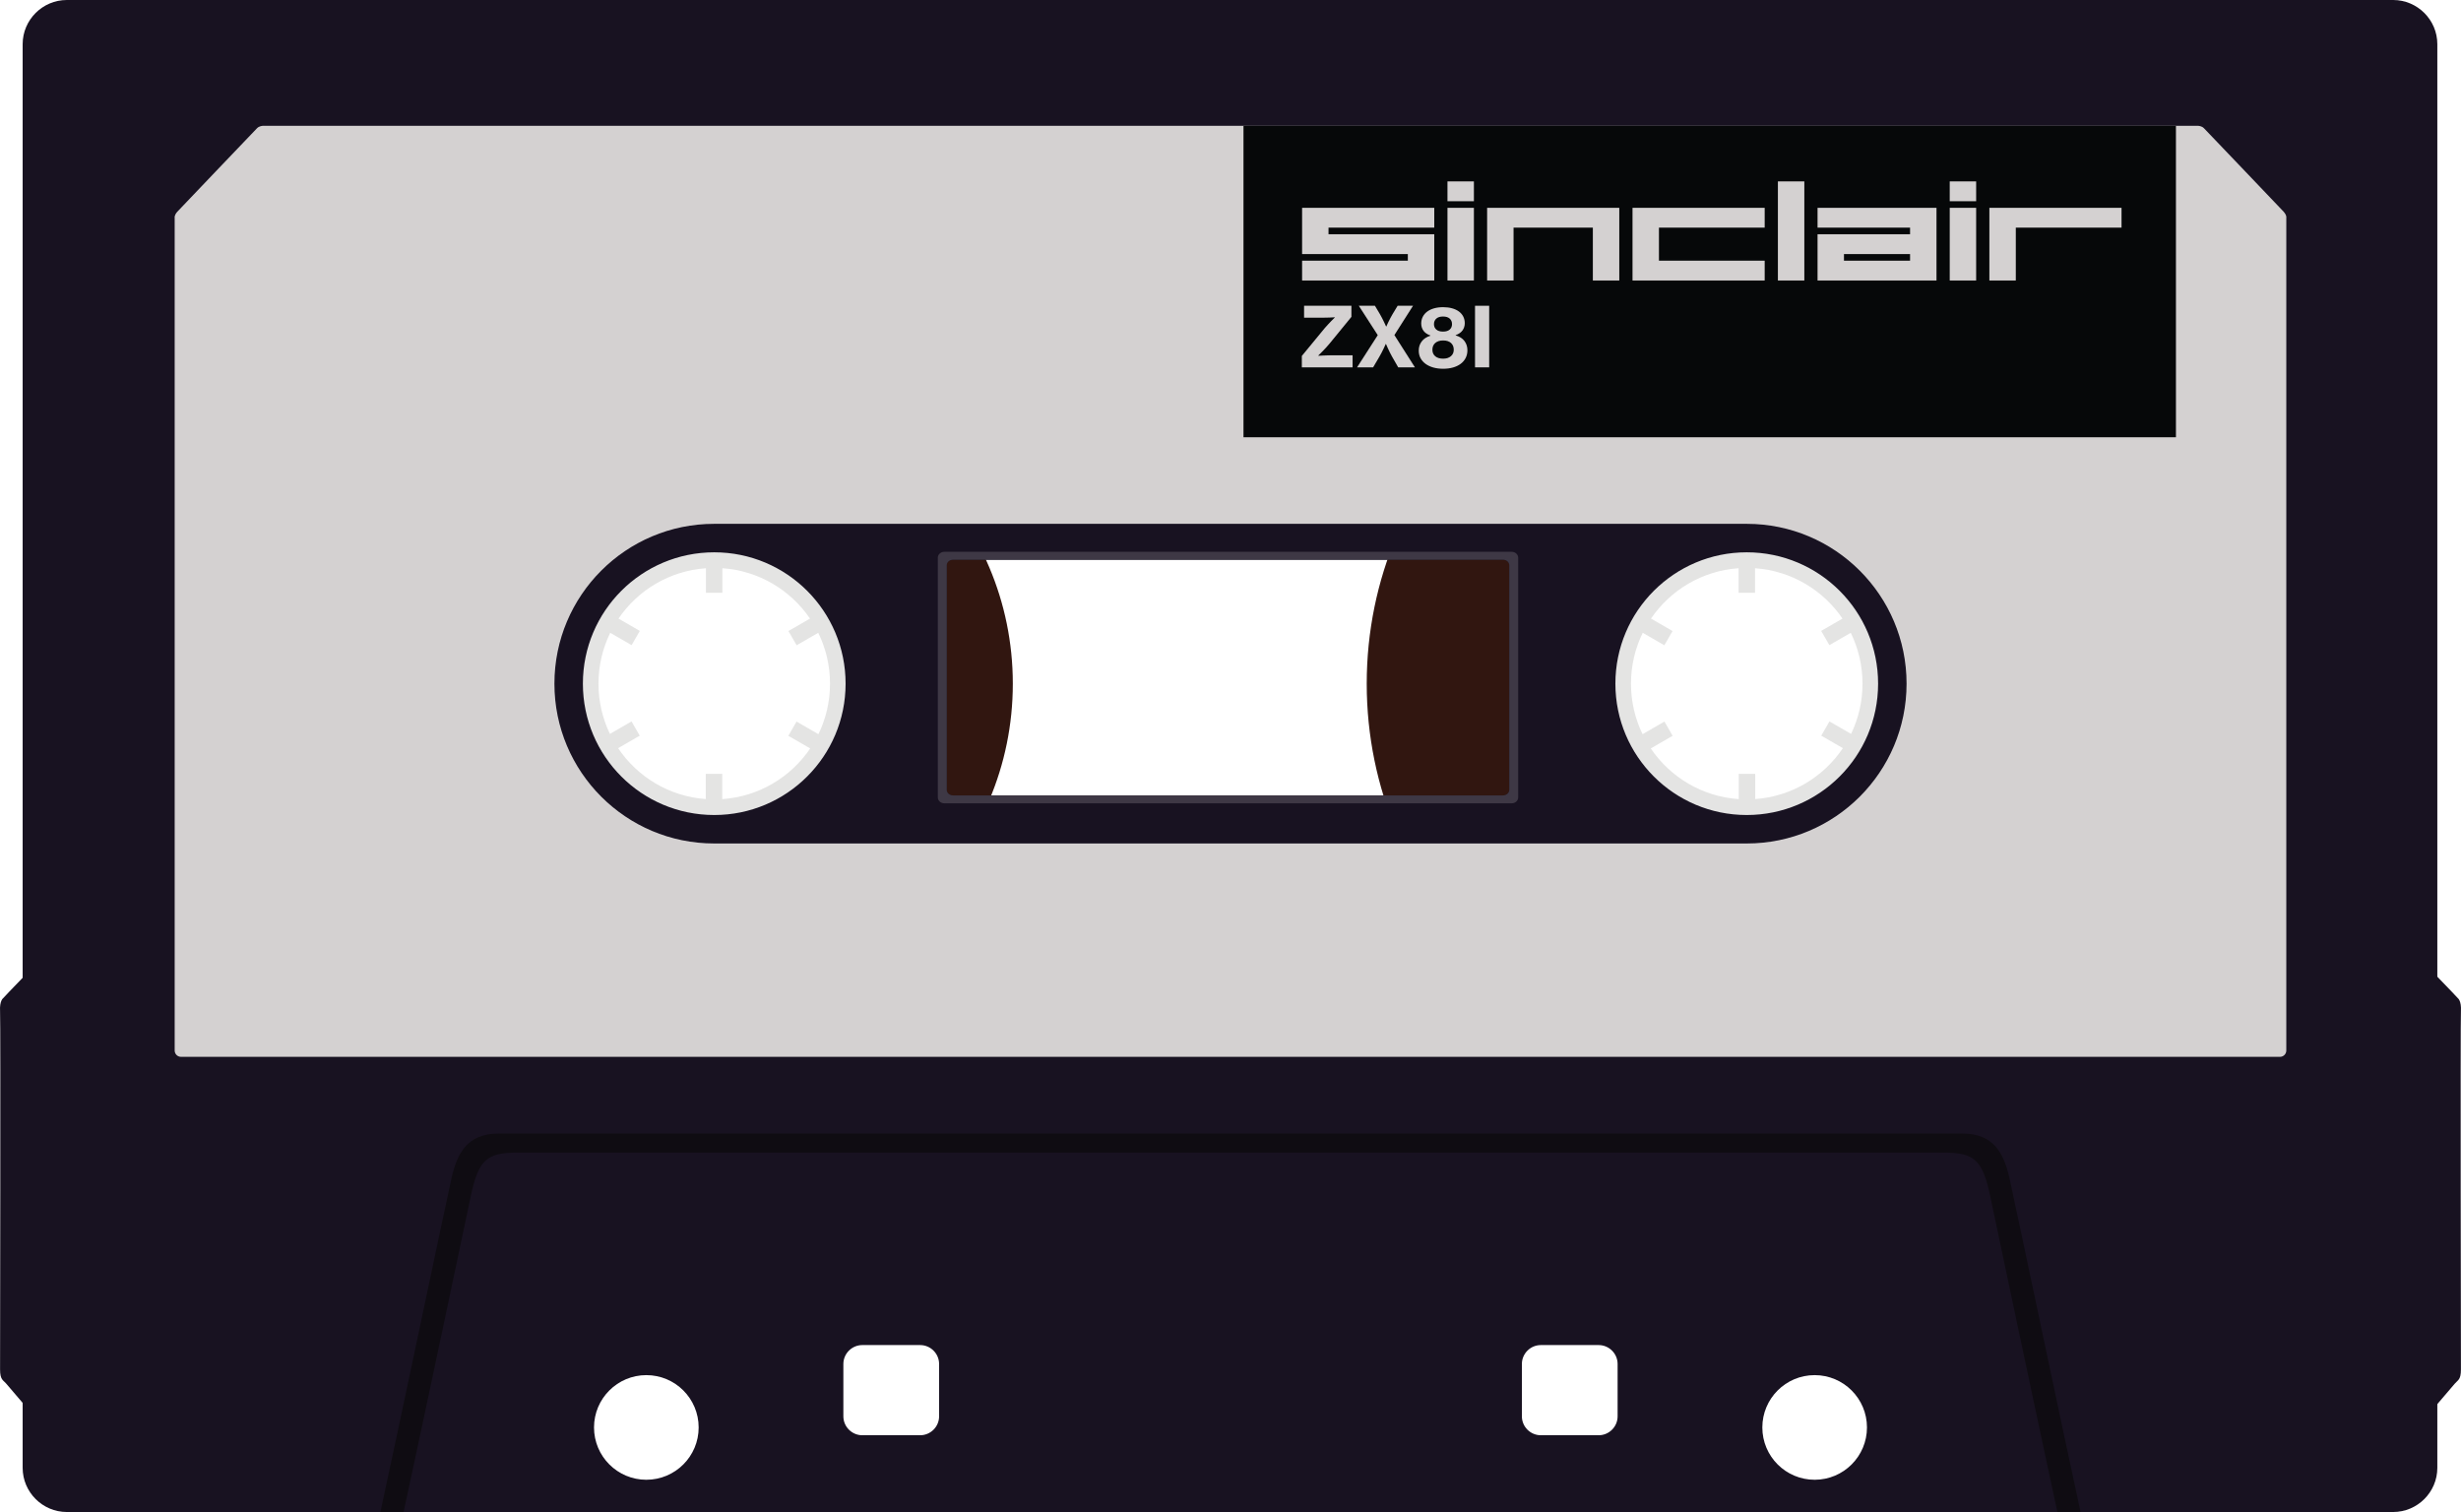 <?xml version="1.0" encoding="UTF-8" standalone="no"?>
<svg
   xmlns:dc="http://purl.org/dc/elements/1.1/"
   xmlns:cc="http://creativecommons.org/ns#"
   xmlns:rdf="http://www.w3.org/1999/02/22-rdf-syntax-ns#"
   xmlns:svg="http://www.w3.org/2000/svg"
   xmlns="http://www.w3.org/2000/svg"
   viewBox="0 0 236.246 145.151"
   height="145.151"
   width="236.246"
   xml:space="preserve"
   version="1.1"
   id="svg2"><defs
     id="defs6"><clipPath
       id="clipPath16"
       clipPathUnits="userSpaceOnUse"><path
         id="path18"
         d="m 0,116.121 188.997,0 L 188.997,0 0,0 0,116.121 Z" /></clipPath></defs><g
     transform="matrix(1.25,0,0,-1.25,0,145.151)"
     id="g10"><g
       id="g12"><g
         clip-path="url(#clipPath16)"
         id="g14"><g
           transform="translate(54.853,48.743)"
           id="g20"><path
             id="path22"
             style="fill:#311610;fill-opacity:1;fill-rule:nonzero;stroke:none"
             d="m 0,0 c -8.212,0 -14.87,6.657 -14.87,14.87 0,8.212 6.658,14.869 14.87,14.869 8.212,0 14.87,-6.657 14.87,-14.869 C 14.87,6.657 8.212,0 0,0 m 0,37.798 c -12.663,0 -22.928,-10.265 -22.928,-22.928 0,-12.663 10.265,-22.929 22.928,-22.929 12.663,0 22.928,10.266 22.928,22.929 0,12.663 -10.265,22.928 -22.928,22.928" /></g><g
           transform="translate(134.144,48.748)"
           id="g24"><path
             id="path26"
             style="fill:#311610;fill-opacity:1;fill-rule:nonzero;stroke:none"
             d="m 0,0 c -8.212,0 -14.87,6.657 -14.87,14.87 0,8.212 6.658,14.869 14.87,14.869 8.212,0 14.87,-6.657 14.87,-14.869 C 14.87,6.657 8.212,0 0,0 m 0,44.049 c -16.118,0 -29.184,-13.066 -29.184,-29.183 0,-16.118 13.066,-29.184 29.184,-29.184 16.117,0 29.183,13.066 29.183,29.184 0,16.117 -13.066,29.183 -29.183,29.183" /></g><g
           transform="translate(134.794,54.752)"
           id="g28"><path
             id="path30"
             style="fill:#e4e4e3;fill-opacity:1;fill-rule:nonzero;stroke:none"
             d="m 0,0 0,1.936 -1.263,0 0,-1.939 C -4.075,0.189 -6.529,1.686 -8.02,3.89 l 1.68,0.97 -0.631,1.094 -1.679,-0.97 c -0.57,1.173 -0.89,2.489 -0.89,3.881 0,1.401 0.325,2.727 0.903,3.906 l 1.66,-0.958 0.631,1.093 -1.656,0.957 c 1.49,2.188 3.93,3.674 6.728,3.868 l 0,-1.89 1.262,0 0,1.889 C 2.78,17.532 5.216,16.047 6.704,13.862 L 5.065,12.916 5.697,11.823 7.338,12.77 C 7.916,11.591 8.241,10.266 8.241,8.865 8.241,7.482 7.925,6.173 7.362,5.006 L 5.702,5.964 5.071,4.87 6.733,3.911 C 5.251,1.705 2.806,0.203 0,0 m -0.65,19.495 c -5.871,0 -10.63,-4.759 -10.63,-10.63 0,-5.872 4.759,-10.631 10.63,-10.631 5.871,0 10.631,4.759 10.631,10.631 0,5.871 -4.76,10.63 -10.631,10.63" /></g><g
           transform="translate(55.465,54.749)"
           id="g32"><path
             id="path34"
             style="fill:#e4e4e3;fill-opacity:1;fill-rule:nonzero;stroke:none"
             d="m 0,0 0,1.939 -1.263,0 0,-1.936 c -2.805,0.203 -5.25,1.705 -6.733,3.91 l 1.662,0.96 -0.631,1.094 -1.66,-0.959 c -0.563,1.168 -0.879,2.477 -0.879,3.859 0,1.402 0.326,2.727 0.903,3.906 l 1.642,-0.947 0.631,1.093 -1.638,0.946 c 1.487,2.185 3.923,3.67 6.715,3.868 l 0,-1.889 1.263,0 0,1.89 C 2.809,17.539 5.25,16.053 6.74,13.866 l -1.657,-0.957 0.631,-1.093 1.66,0.958 C 7.952,11.595 8.278,10.269 8.278,8.867 8.278,7.476 7.957,6.16 7.388,4.987 L 5.708,5.957 5.077,4.863 6.757,3.893 C 5.266,1.689 2.812,0.192 0,0 m -0.613,19.498 c -5.871,0 -10.631,-4.76 -10.631,-10.631 0,-5.871 4.76,-10.63 10.631,-10.63 5.871,0 10.631,4.759 10.631,10.63 0,5.871 -4.76,10.631 -10.631,10.631" /></g><g
           transform="translate(186.556,41.755)"
           id="g36"><path
             id="path38"
             style="fill:#181221;fill-opacity:1;fill-rule:nonzero;stroke:none"
             d="m 0,0 c 1.672,-1.719 2.197,-2.292 2.197,-2.292 0,0 0.286,-0.191 0.239,-1.003 -0.048,-0.812 0,-26.697 0,-27.509 0,-0.812 -0.239,-0.812 -0.478,-1.099 C 1.719,-32.189 0,-34.195 0,-34.195 L 0,0 Z" /></g><g
           transform="translate(2.441,41.755)"
           id="g40"><path
             id="path42"
             style="fill:#181221;fill-opacity:1;fill-rule:nonzero;stroke:none"
             d="m 0,0 c -1.672,-1.719 -2.197,-2.292 -2.197,-2.292 0,0 -0.286,-0.191 -0.239,-1.003 0.048,-0.812 0,-26.697 0,-27.509 0,-0.812 0.239,-0.812 0.478,-1.099 C -1.719,-32.189 0,-34.195 0,-34.195 L 0,0 Z" /></g><g
           transform="translate(134.144,53.529)"
           id="g44"><path
             id="path46"
             style="fill:#181221;fill-opacity:1;fill-rule:nonzero;stroke:none"
             d="m 0,0 c -5.571,0 -10.087,4.516 -10.087,10.088 0,5.571 4.516,10.087 10.087,10.087 5.571,0 10.088,-4.516 10.088,-10.087 C 10.088,4.516 5.571,0 0,0 m 5.215,-51.052 c -2.219,0 -4.018,1.799 -4.018,4.018 0,2.219 1.799,4.018 4.018,4.018 2.219,0 4.018,-1.799 4.018,-4.018 0,-2.219 -1.799,-4.018 -4.018,-4.018 m -15.132,4.873 c 0,-0.799 -0.654,-1.454 -1.454,-1.454 l -4.443,0 c -0.8,0 -1.454,0.655 -1.454,1.454 l 0,4.017 c 0,0.799 0.654,1.454 1.454,1.454 l 4.443,0 c 0.8,0 1.454,-0.655 1.454,-1.454 l 0,-4.017 z m -8.32,48.107 c 0,-0.233 -0.218,-0.423 -0.485,-0.423 l -42.23,0 c -0.267,0 -0.485,0.19 -0.485,0.423 l 0,17.256 c 0,0.232 0.218,0.422 0.485,0.422 l 42.23,0 c 0.267,0 0.485,-0.19 0.485,-0.422 l 0,-17.256 z m -43.787,-48.107 c 0,-0.799 -0.654,-1.454 -1.454,-1.454 l -4.444,0 c -0.799,0 -1.454,0.655 -1.454,1.454 l 0,4.017 c 0,0.799 0.655,1.454 1.454,1.454 l 4.444,0 c 0.8,0 1.454,-0.655 1.454,-1.454 l 0,-4.017 z M -79.292,0 c -5.571,0 -10.088,4.516 -10.088,10.088 0,5.571 4.517,10.087 10.088,10.087 5.571,0 10.087,-4.516 10.087,-10.087 C -69.205,4.516 -73.721,0 -79.292,0 m -5.215,-51.052 c -2.219,0 -4.018,1.799 -4.018,4.018 0,2.219 1.799,4.018 4.018,4.018 2.219,0 4.018,-1.799 4.018,-4.018 0,-2.219 -1.799,-4.018 -4.018,-4.018 m 134.149,113.644 -178.653,0 c -1.866,0 -3.393,-1.527 -3.393,-3.393 l 0,-109.336 c 0,-1.866 1.527,-3.392 3.393,-3.392 l 178.653,0 c 1.866,0 3.393,1.526 3.393,3.392 l 0,109.336 c 0,1.866 -1.527,3.393 -3.393,3.393" /></g><g
           transform="translate(115.907,55.457)"
           id="g48"><path
             id="path50"
             style="fill:#3e3845;fill-opacity:1;fill-rule:nonzero;stroke:none"
             d="m 0,0 c 0,-0.233 -0.218,-0.423 -0.485,-0.423 l -42.23,0 c -0.267,0 -0.485,0.19 -0.485,0.423 l 0,17.256 c 0,0.233 0.218,0.423 0.485,0.423 l 42.23,0 C -0.218,17.679 0,17.489 0,17.256 L 0,0 Z m 0.185,18.286 -43.569,0 c -0.276,0 -0.501,-0.203 -0.501,-0.451 l 0,-18.414 c 0,-0.248 0.225,-0.451 0.501,-0.451 l 43.569,0 c 0.275,0 0.5,0.203 0.5,0.451 l 0,18.414 c 0,0.248 -0.225,0.451 -0.5,0.451" /></g><g
           transform="translate(159.781,0)"
           id="g52"><path
             id="path54"
             style="fill:#0f0c12;fill-opacity:1;fill-rule:nonzero;stroke:none"
             d="m 0,0 c -1.161,5.286 -5.047,23.817 -5.462,25.644 -0.427,1.881 -1.197,3.42 -3.59,3.42 l -112.462,0 c -2.393,0 -3.163,-1.539 -3.59,-3.42 C -125.52,23.817 -129.405,5.286 -130.566,0 l 1.78,0 c 1.405,6.475 4.614,21.653 5.143,24.183 0.59,2.829 1.196,3.42 3.59,3.42 l 109.54,0 c 2.394,0 2.999,-0.591 3.59,-3.42 C -6.394,21.653 -3.185,6.476 -1.78,0 L 0,0 Z" /></g><g
           transform="translate(134.144,51.343)"
           id="g56"><path
             id="path58"
             style="fill:#d4d1d1;fill-opacity:1;fill-rule:evenodd;stroke:none"
             d="m 0,0 -79.292,0 c -6.779,0 -12.274,5.495 -12.274,12.274 0,6.779 5.495,12.274 12.274,12.274 l 79.292,0 c 6.779,0 12.274,-5.495 12.274,-12.274 C 12.274,5.495 6.779,0 0,0 m 41.24,48.511 c -0.158,0.182 -5.878,6.151 -6.123,6.414 -0.172,0.185 -0.452,0.19 -0.452,0.19 l -148.622,0 c 0,0 -0.28,-0.005 -0.452,-0.19 -0.245,-0.263 -5.965,-6.232 -6.124,-6.414 -0.246,-0.284 -0.196,-0.462 -0.196,-0.462 l 0,-63.951 c 0,-0.266 0.218,-0.484 0.485,-0.484 l 161.196,0 c 0.266,0 0.485,0.218 0.485,0.484 l 0,63.951 c 0,0 0.049,0.178 -0.197,0.462" /></g><path
           id="path60"
           style="fill:#060809;fill-opacity:1;fill-rule:nonzero;stroke:none"
           d="m 167.105,82.54 -71.609,0 0,23.918 71.609,0 0,-23.918 z" /><path
           id="path62"
           style="fill:#d4d1d1;fill-opacity:1;fill-rule:nonzero;stroke:none"
           d="m 136.537,102.19 2.03,0 0,-7.612 -2.03,0 0,7.612 z" /><path
           id="path64"
           style="fill:#d4d1d1;fill-opacity:1;fill-rule:nonzero;stroke:none"
           d="m 141.611,96.608 5.076,0 0,-0.508 -5.076,0 0,0.508 z m -2.029,3.552 0,-1.521 7.105,0 0,-0.508 -7.105,0 0,-3.553 9.135,0 0,5.582 -9.135,0 z" /><path
           id="path66"
           style="fill:#d4d1d1;fill-opacity:1;fill-rule:nonzero;stroke:none"
           d="m 149.733,100.16 2.029,0 0,-5.582 -2.029,0 0,5.582 z" /><path
           id="path68"
           style="fill:#d4d1d1;fill-opacity:1;fill-rule:nonzero;stroke:none"
           d="m 149.733,102.19 2.029,0 0,-1.523 -2.029,0 0,1.523 z" /><g
           transform="translate(152.777,100.16)"
           id="g70"><path
             id="path72"
             style="fill:#d4d1d1;fill-opacity:1;fill-rule:nonzero;stroke:none"
             d="m 0,0 0,-5.582 2.03,0 0,4.061 8.12,0 L 10.15,0 0,0 Z" /></g><g
           transform="translate(125.372,100.16)"
           id="g74"><path
             id="path76"
             style="fill:#d4d1d1;fill-opacity:1;fill-rule:nonzero;stroke:none"
             d="m 0,0 0,-5.582 10.15,0 0,1.523 -8.12,0 0,2.538 8.12,0 L 10.15,0 0,0 Z" /></g><g
           transform="translate(114.206,100.16)"
           id="g78"><path
             id="path80"
             style="fill:#d4d1d1;fill-opacity:1;fill-rule:nonzero;stroke:none"
             d="m 0,0 0,-5.582 2.03,0 0,4.061 6.09,0 0,-4.061 2.03,0 L 10.15,0 0,0 Z" /></g><path
           id="path82"
           style="fill:#d4d1d1;fill-opacity:1;fill-rule:nonzero;stroke:none"
           d="m 111.161,100.16 2.03,0 0,-5.582 -2.03,0 0,5.582 z" /><path
           id="path84"
           style="fill:#d4d1d1;fill-opacity:1;fill-rule:nonzero;stroke:none"
           d="m 111.161,102.19 2.03,0 0,-1.523 -2.03,0 0,1.523 z" /><g
           transform="translate(99.997,100.16)"
           id="g86"><path
             id="path88"
             style="fill:#d4d1d1;fill-opacity:1;fill-rule:nonzero;stroke:none"
             d="m 0,0 0,-3.552 8.12,0 0,-0.507 -8.12,0 0,-1.523 10.15,0 0,3.553 -8.121,0 0,0.508 8.121,0 L 10.15,0 0,0 Z" /></g><g
           transform="translate(99.977,87.908)"
           id="g90"><path
             id="path92"
             style="fill:#d4d1d1;fill-opacity:1;fill-rule:nonzero;stroke:none"
             d="m 0,0 3.897,0 0,0.928 -1.576,0 C 2.223,0.928 2.114,0.926 1.993,0.922 1.872,0.918 1.757,0.913 1.647,0.909 1.519,0.901 1.392,0.894 1.265,0.89 l 0,0.019 0.312,0.312 C 1.666,1.31 1.759,1.407 1.856,1.513 1.954,1.619 2.043,1.721 2.123,1.818 l 1.685,2.06 0,0.852 -3.636,0 0,-0.915 1.36,0 c 0.093,0 0.197,10e-4 0.312,0.003 0.114,0.002 0.222,0.005 0.324,0.009 0.119,0.004 0.239,0.011 0.362,0.019 l 0,-0.019 C 2.433,3.734 2.337,3.639 2.244,3.541 2.164,3.456 2.079,3.366 1.99,3.271 1.901,3.176 1.82,3.086 1.748,3.001 L 0,0.877 0,0 Z" /></g><g
           transform="translate(104.218,87.908)"
           id="g94"><path
             id="path96"
             style="fill:#d4d1d1;fill-opacity:1;fill-rule:nonzero;stroke:none"
             d="m 0,0 1.233,0 0.49,0.833 c 0.055,0.093 0.111,0.196 0.168,0.308 0.058,0.112 0.11,0.217 0.156,0.315 0.055,0.114 0.108,0.229 0.159,0.343 l 0.013,0 C 2.27,1.685 2.321,1.57 2.371,1.456 2.418,1.358 2.468,1.253 2.521,1.141 2.574,1.029 2.628,0.926 2.683,0.833 L 3.16,0 4.444,0 2.867,2.479 4.298,4.73 3.115,4.73 2.727,4.088 C 2.672,3.995 2.616,3.894 2.559,3.786 2.502,3.678 2.45,3.575 2.403,3.478 2.348,3.367 2.295,3.253 2.244,3.134 l -0.012,0 C 2.176,3.253 2.123,3.367 2.073,3.478 2.026,3.575 1.975,3.678 1.92,3.786 1.865,3.894 1.81,3.995 1.755,4.088 L 1.373,4.73 0.134,4.73 1.589,2.473 0,0 Z" /></g><g
           transform="translate(110.223,88.76)"
           id="g98"><path
             id="path100"
             style="fill:#d4d1d1;fill-opacity:1;fill-rule:nonzero;stroke:none"
             d="m 0,0 c -0.146,0.123 -0.219,0.29 -0.219,0.502 0,0.221 0.074,0.394 0.222,0.522 0.149,0.127 0.35,0.19 0.604,0.19 0.254,0 0.454,-0.063 0.598,-0.19 C 1.349,0.896 1.421,0.723 1.421,0.502 1.421,0.295 1.347,0.128 1.198,0.003 1.05,-0.122 0.853,-0.184 0.607,-0.184 0.349,-0.184 0.146,-0.123 0,0 m 0.083,2.05 c -0.121,0.104 -0.182,0.243 -0.182,0.417 0,0.178 0.061,0.32 0.182,0.426 0.12,0.106 0.291,0.159 0.511,0.159 0.225,0 0.397,-0.053 0.515,-0.159 C 1.228,2.787 1.287,2.645 1.287,2.467 1.287,2.293 1.228,2.154 1.109,2.05 0.991,1.946 0.819,1.895 0.594,1.895 0.374,1.895 0.203,1.946 0.083,2.05 m 1.271,-2.915 c 0.227,0.064 0.423,0.156 0.588,0.277 0.166,0.121 0.295,0.27 0.388,0.448 0.093,0.178 0.14,0.379 0.14,0.604 0,0.267 -0.075,0.502 -0.226,0.706 -0.15,0.203 -0.376,0.347 -0.677,0.432 l 0,0.019 C 1.804,1.706 1.98,1.829 2.095,1.99 2.209,2.151 2.267,2.333 2.267,2.537 2.267,2.727 2.227,2.899 2.149,3.052 2.07,3.204 1.959,3.333 1.815,3.439 1.671,3.545 1.496,3.627 1.291,3.684 1.085,3.741 0.855,3.77 0.601,3.77 0.346,3.77 0.115,3.74 -0.092,3.681 -0.3,3.622 -0.477,3.537 -0.623,3.427 -0.769,3.316 -0.882,3.184 -0.96,3.029 -1.038,2.875 -1.078,2.704 -1.078,2.518 c 0,-0.212 0.058,-0.398 0.172,-0.557 0.115,-0.159 0.292,-0.28 0.534,-0.365 l 0,-0.019 C -0.664,1.488 -0.887,1.342 -1.039,1.141 -1.192,0.94 -1.268,0.706 -1.268,0.439 c 0,-0.221 0.046,-0.417 0.14,-0.588 0.093,-0.172 0.223,-0.318 0.391,-0.439 0.167,-0.121 0.365,-0.213 0.594,-0.277 0.229,-0.063 0.479,-0.095 0.75,-0.095 0.271,0 0.52,0.032 0.747,0.095" /></g><path
           id="path102"
           style="fill:#d4d1d1;fill-opacity:1;fill-rule:nonzero;stroke:none"
           d="m 113.277,87.908 1.087,0 0,4.73 -1.087,0 0,-4.73 z" /></g></g></g></svg>